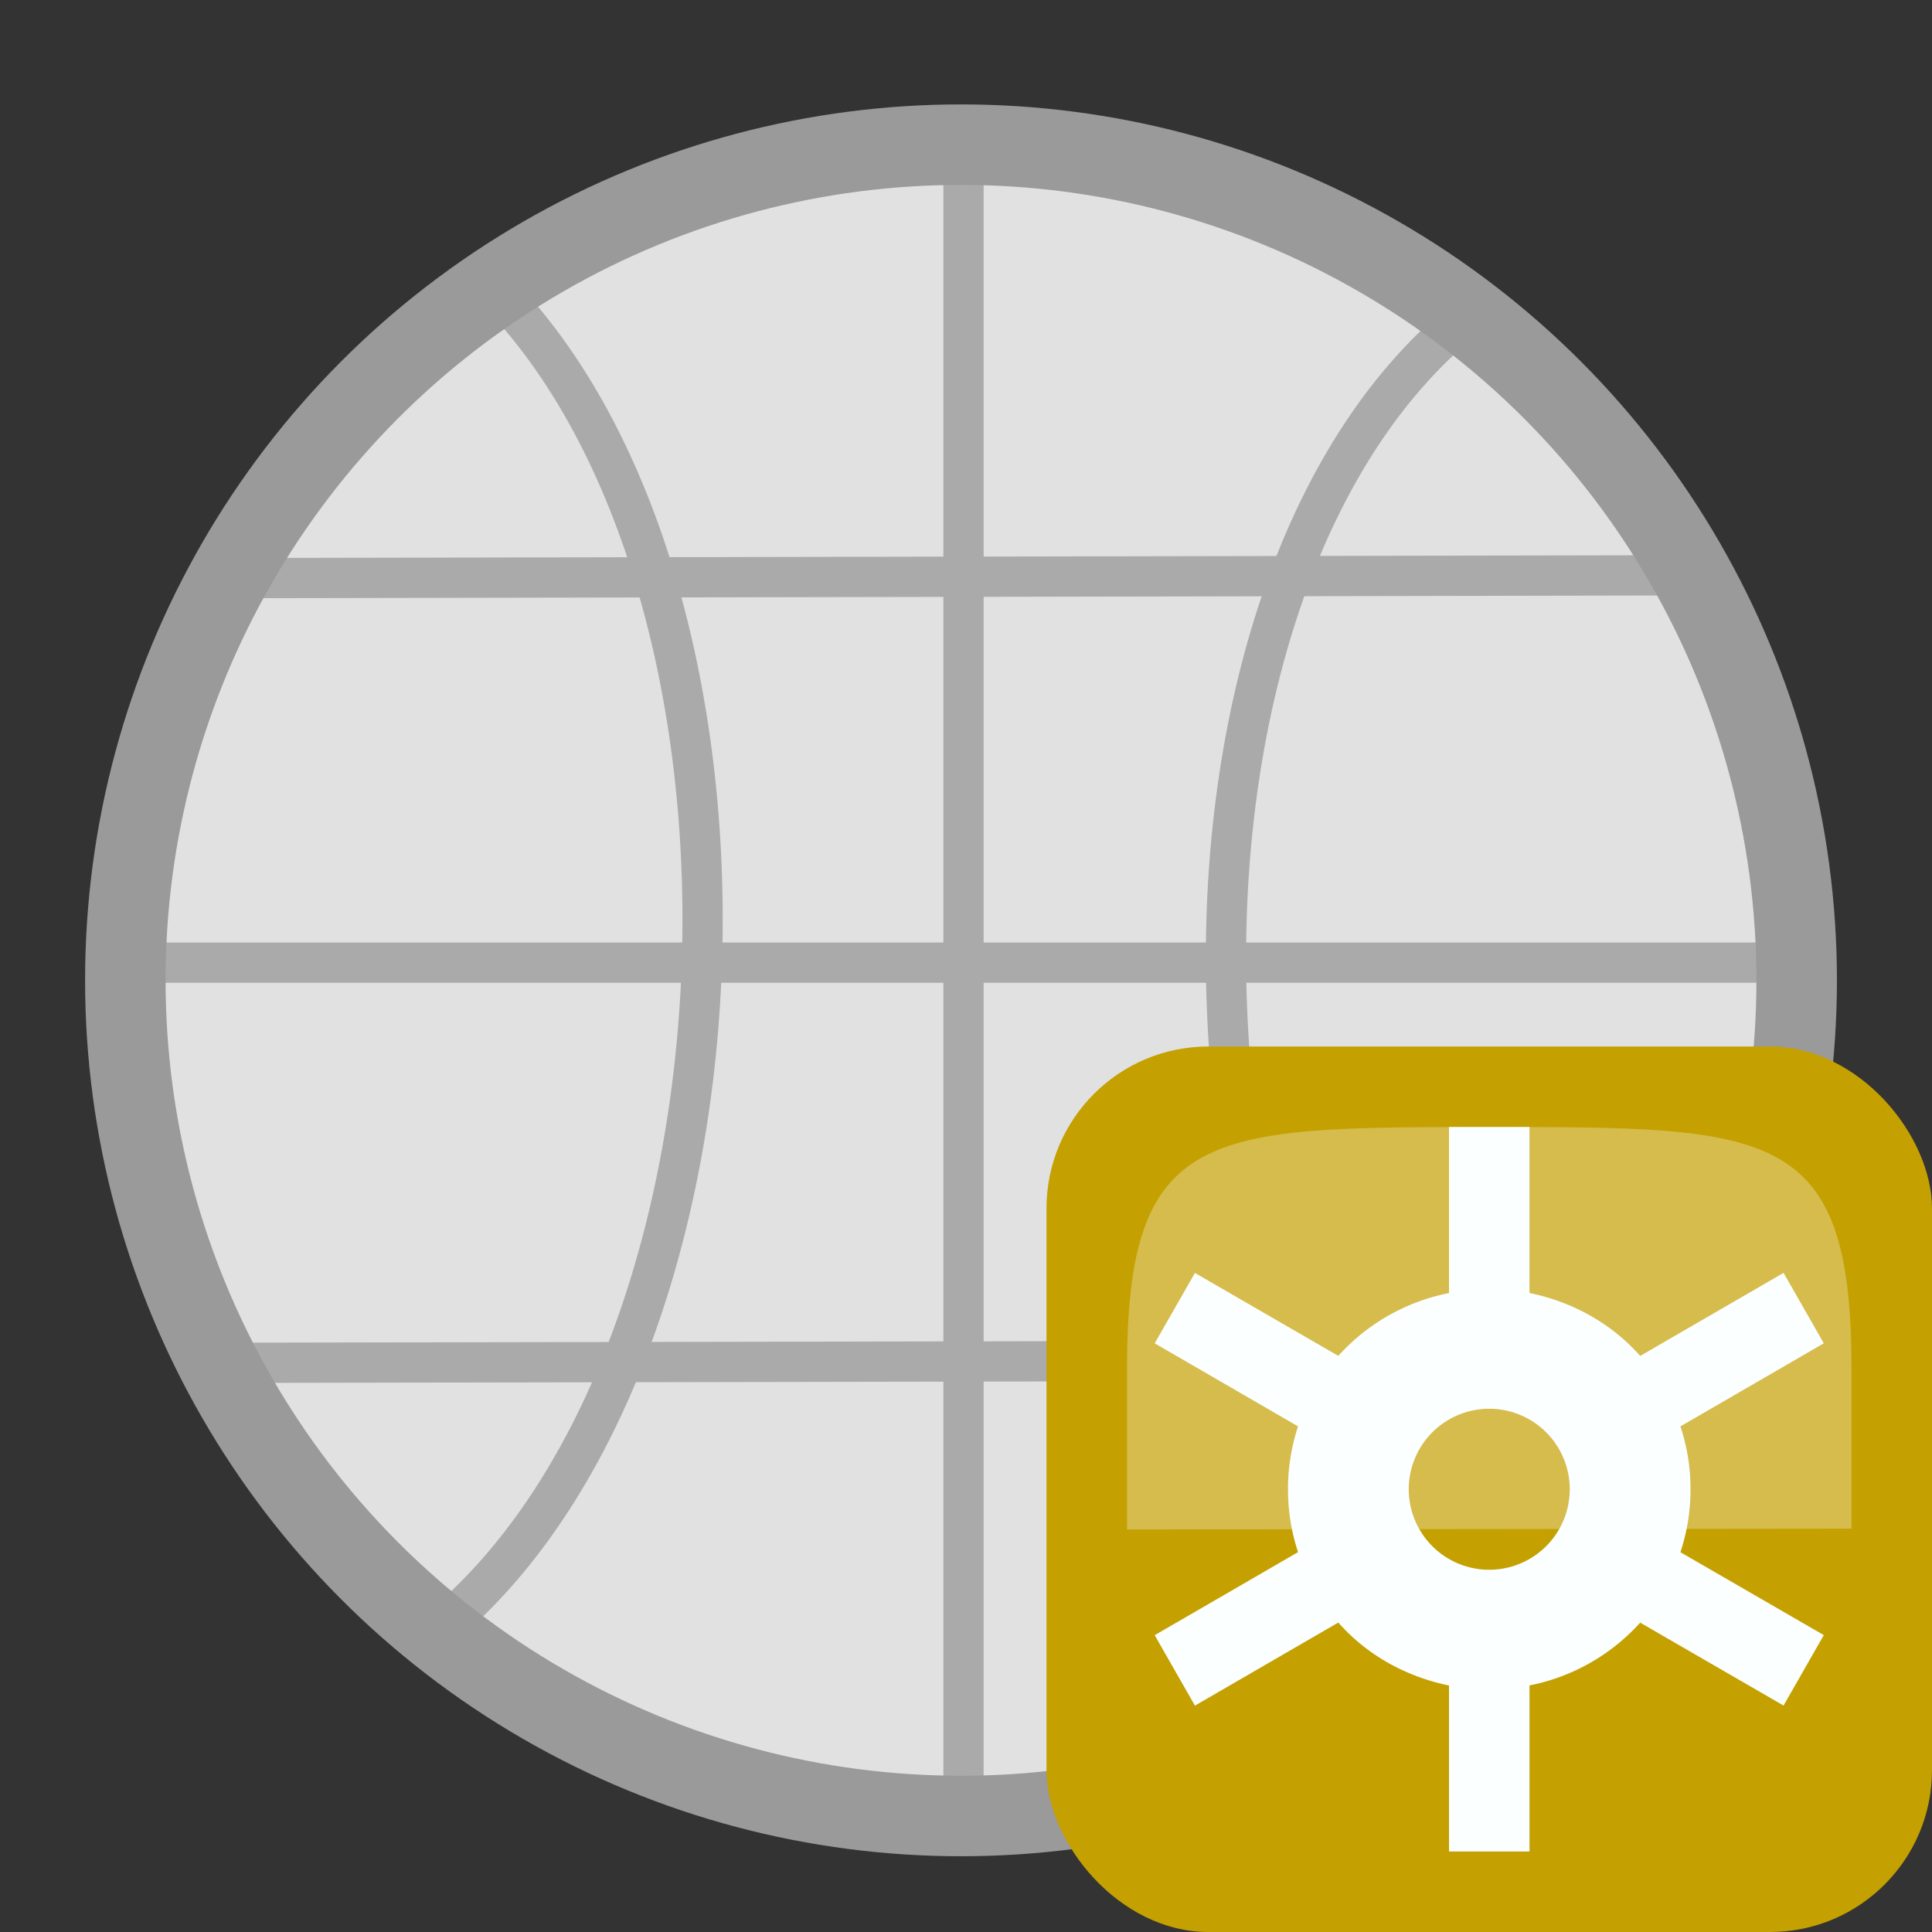 <?xml version="1.0" encoding="UTF-8" standalone="no"?>
<svg
   height="24"
   width="24"
   version="1.1"
   id="svg27"
   xmlns="http://www.w3.org/2000/svg"
   xmlns:svg="http://www.w3.org/2000/svg">
  <rect width="100%" height="100%" fill="#333333" stroke="none"/>
  <defs
     id="defs31" />
  <linearGradient
     id="a"
     gradientUnits="userSpaceOnUse"
     x1="3.123"
     x2="8.275"
     y1="12.47"
     y2="14.921">
    <stop
       offset="0"
       stop-color="#bfbfbf"
       id="stop2" />
    <stop
       offset="1"
       stop-color="#e1e1e1"
       id="stop4" />
  </linearGradient>
  <circle
     style="fill:#e1e1e1;fill-opacity:1;stroke:none;stroke-opacity:1"
     id="path243"
     cx="11.742"
     cy="11.795"
     r="10.381" />
  <path
     style="fill:#000000;fill-opacity:1;stroke:#aaaaaa;stroke-width:0.5;stroke-dasharray:none;stroke-opacity:1"
     d="m 1.527,11.958 h 20.653"
     id="path3312" />
  <path
     style="fill:none;fill-opacity:1;stroke:#aaaaaa;stroke-width:0.5;stroke-dasharray:none;stroke-opacity:1"
     d="M 3.02,16.929 20.8,16.896"
     id="path3453-6" />
  <path
     style="fill:none;fill-opacity:1;stroke:#aaaaaa;stroke-width:0.5;stroke-dasharray:none;stroke-opacity:1"
     d="M 3.073,7.181 20.853,7.147"
     id="path3453" />
  <path
     style="fill:none;fill-opacity:1;stroke:#aaaaaa;stroke-width:0.5;stroke-dasharray:none;stroke-opacity:1"
     d="M 11.969,2.075 V 22.576"
     id="path3482" />
  <path
     style="fill:none;fill-opacity:1;stroke:#aaaaaa;stroke-width:0.5;stroke-dasharray:none;stroke-opacity:1"
     d="M 5.397,20.282 C 9.576,16.91 9.863,7.159 6.03,3.474 M 18.317,20.423 C 14.336,16.928 14.078,7.153 18.284,3.888"
     id="path3484" />
  <circle
     style="fill:none;fill-opacity:1;stroke:#9a9a9a;stroke-opacity:1"
     id="path243-3"
     cx="11.938"
     cy="12.178"
     r="10.381" />
  <g
     transform="translate(33)"
     id="g25">
    <rect
       fill="#c4a000"
       height="11"
       rx="2.011"
       width="11"
       x="-20"
       y="13"
       id="rect17" />
    <g
       fill="#fcffff"
       id="g23">
      <path
         d="m-15 14v2.063a2.501 2.501 0 0 0 -1.375.78l-1.781-1.03-.5.874 1.781 1.032a2.46 2.46 0 0 0 -.125.781c0 .275.043.534.125.781l-1.781 1.032.5.875 1.781-1.032c.353.4.833.67 1.375.782v2.062h1v-2.063a2.501 2.501 0 0 0 1.375-.78l1.781 1.03.5-.875-1.781-1.03a2.46 2.46 0 0 0 .125-.782 2.46 2.46 0 0 0 -.125-.781l1.781-1.032-.5-.875-1.781 1.032c-.353-.4-.833-.67-1.375-.782v-2.062zm.5 3.5a1 1 0 1 1 0 2 1 1 0 0 1 0-2z"
         id="path19" />
      <path
         d="m-19 19 9-.01v-2c0-2.99-1-2.99-4.5-2.99s-4.5 0-4.5 3z"
         fill-rule="evenodd"
         opacity=".3"
         id="path21" />
    </g>
  </g>
</svg>
